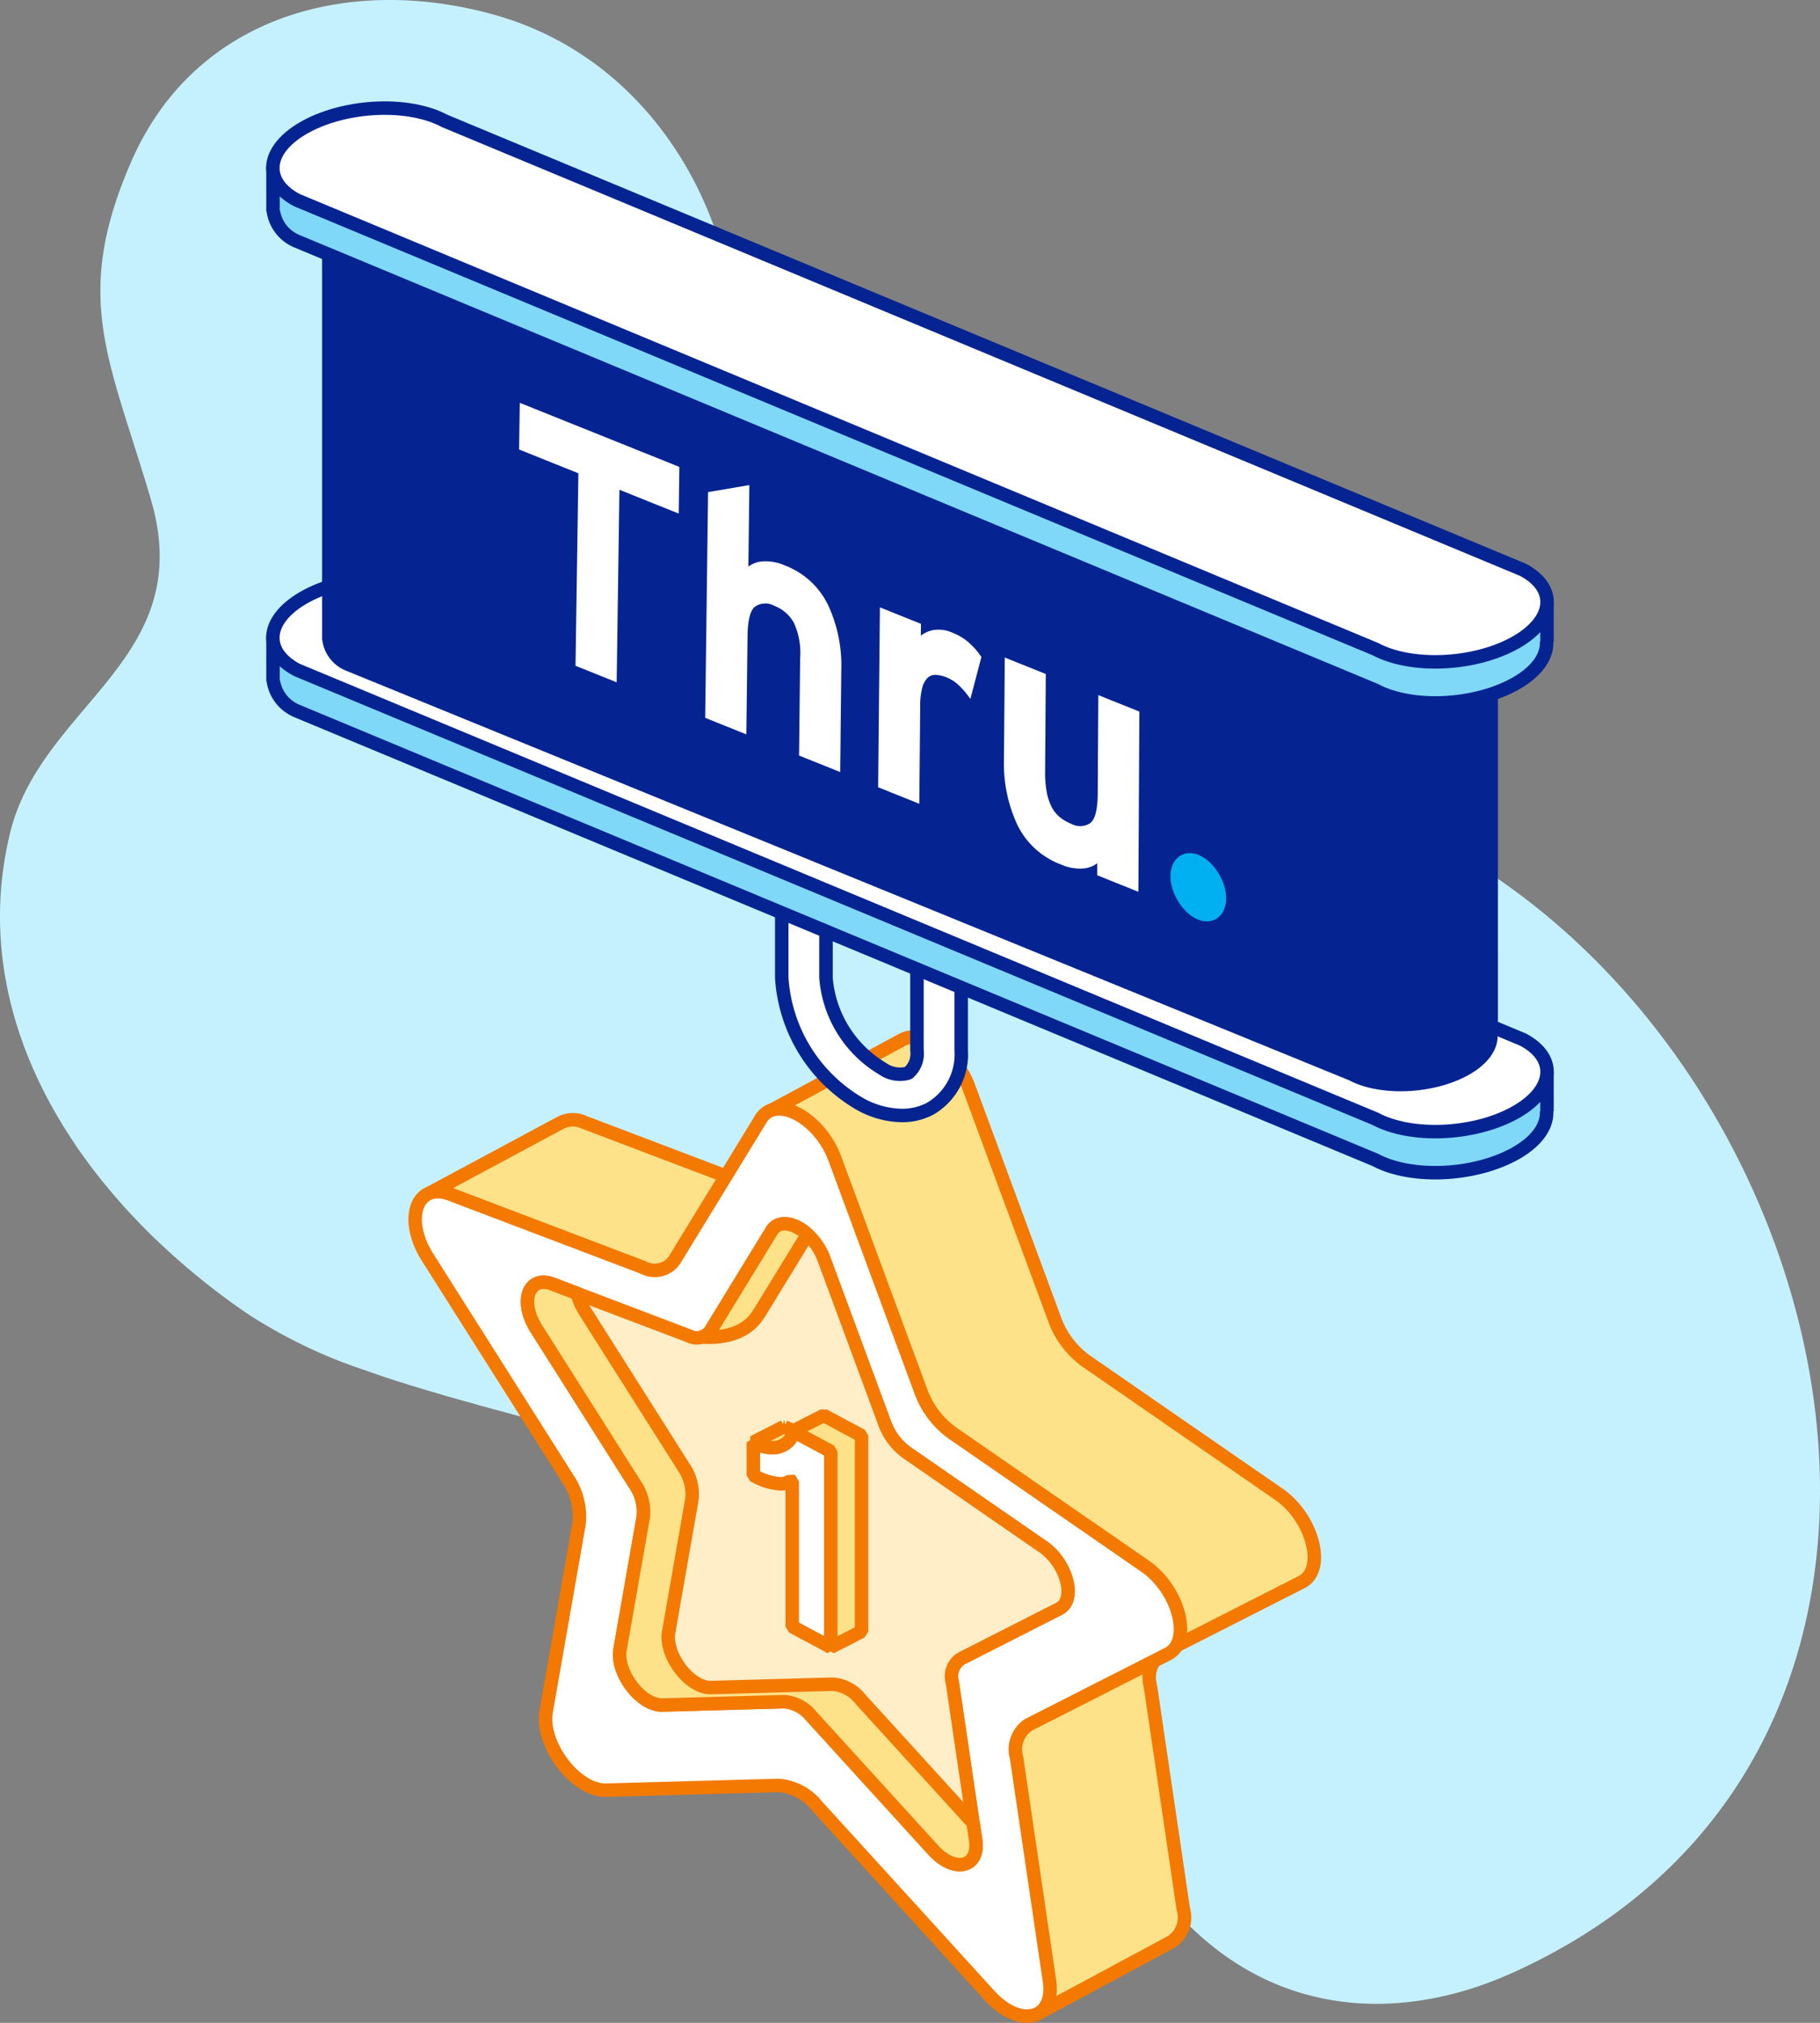 <svg xmlns="http://www.w3.org/2000/svg" xmlns:xlink="http://www.w3.org/1999/xlink" width="135" height="150" viewBox="0 0 135 150">
  <rect x="0" y="0" width="135" height="150" fill="#808080" stroke="none"/>
  <defs>
    <style>
      .cls-1, .cls-4 {
        fill: none;
      }

      .cls-2 {
        fill: #c5f1ff;
      }

      .cls-3, .cls-7 {
        fill: #fee28a;
      }

      .cls-4, .cls-5, .cls-6, .cls-7 {
        stroke: #f37900;
      }

      .cls-10, .cls-4, .cls-5, .cls-6, .cls-7, .cls-8, .cls-9 {
        stroke-linejoin: bevel;
      }

      .cls-12, .cls-5, .cls-8 {
        fill: #fff;
      }

      .cls-6 {
        fill: #ffeec7;
      }

      .cls-10, .cls-8, .cls-9 {
        stroke: #062491;
      }

      .cls-9 {
        fill: #80d8f8;
      }

      .cls-10 {
        fill: #062491;
      }

      .cls-11 {
        clip-path: url(#clip-path);
      }

      .cls-13 {
        fill: #00b0f0;
      }
    </style>
    <clipPath id="clip-path">
      <polygon class="cls-1" points="38.569 29.14 91.016 50.193 90.941 69.019 38.27 47.876 38.569 29.14"/>
    </clipPath>
  </defs>
  <g id="Layer_2" data-name="Layer 2">
    <g id="Layer_1-2" data-name="Layer 1">
      <g>
        <g id="Group_8895" data-name="Group 8895">
          <path class="cls-2" d="M.738,61.807C-1.019,69.081.468,76.137,4.062,82.437c.126.222.254.436.381.651s.255.429.392.637c.196.315.393.629.606.939.13.199.261.398.393.589.133.184.265.375.4.551.284.402.583.808.893,1.199.168.214.334.436.51.643.46.57.938,1.128,1.427,1.672q.176.211.356.4c.125.143.245.268.373.395.319.345.639.683.969,1.007.126.135.254.262.382.389.128.127.256.254.393.375A52.458,52.458,0,0,0,18.366,97.425a37.747,37.747,0,0,0,8.892,4.245c.193.076.382.135.577.203.24.085.48.169.728.248.029.013.06.019.09.033.264.081.527.17.798.26.212.063.43.136.649.201.053.018.113.037.165.055a.029.029,0,0,1,.022.012c.454.133.915.275,1.377.409a.029.029,0,0,0,.022.012l.008.001.046.009c.356.106.719.214,1.082.322.023.004.045.016.076.022a.62.62,0,0,1,.105.036.296.296,0,0,1,.076.022c.584.165,1.176.331,1.769.49a.269.269,0,0,0,.076.022,1.936,1.936,0,0,0,.205.054.464.464,0,0,0,.105.036l.524.146c.068.02.138.034.205.054.334.094.675.19,1.026.279a2.083,2.083,0,0,0,.221.057q.26.084.524.146.125.035.25.071c.106.028.205.054.304.081a.573.573,0,0,0,.107.028c.052.018.107.028.152.044.25.071.494.132.745.203.068.021.137.034.205.054.729.2,1.466.402,2.212.597a.219.219,0,0,0,.068.021.383.383,0,0,0,.091.025.244.244,0,0,0,.076.022c.524.146,1.055.293,1.587.44.029.013.06.019.09.033.06.019.114.029.175.049.031.006.068.021.099.026.524.146,1.046.299,1.568.452l.008.001a.196.196,0,0,1,.06.019,1.944,1.944,0,0,1,.198.053c.029.013.068.021.097.034.175.049.349.097.515.152.068.021.137.034.198.053.317.099.635.19.96.291.076.022.15.052.233.075.175.049.348.105.529.162.226.074.461.142.693.225.303.088.604.185.912.29.257.08.512.167.767.255.144.043.294.095.444.147.105.036.218.073.323.108.022.012.045.016.067.028.181.058.36.123.541.181l.006.009c.068.021.142.05.21.071.247.086.493.18.741.266A51.258,51.258,0,0,1,67.794,117.293l.008.001c.263.216.526.432.78.654.579.489,1.145,1.008,1.691,1.547a42.329,42.329,0,0,1,4.12,4.732c.238.306.467.619.697.924.464.634.912,1.266,1.36,1.905.1.146.195.283.295.428.157.228.312.463.469.691a.207.207,0,0,1,.03.053c3.603,5.317,6.878,10.891,11.679,15.227,5.954,5.385,13.38,6.252,20.505,3.912a27.334,27.334,0,0,0,2.837-1.112c.314-.14.629-.287.936-.436,37.379-17.936,22.314-73.287-12.249-85.919a42.271,42.271,0,0,0-6.466-1.806c-.448-.084-.903-.169-1.362-.231q-1.069-.176-2.198-.293c-2.84-.318-5.877-.434-8.967-.568-5.755-.236-11.692-.523-16.892-2.179-.159-.046-.325-.101-.481-.162-.159-.046-.317-.099-.481-.162q-.485-.162-.961-.37a2.368,2.368,0,0,1-.305-.12,1.524,1.524,0,0,1-.17-.072,2.24,2.24,0,0,1-.296-.127.77.77,0,0,1-.169-.079,2.413,2.413,0,0,1-.302-.136l-.008-.001c-.155-.069-.308-.145-.462-.221A19.198,19.198,0,0,1,55.338,48.684c-3.041-3.546-3.002-7.538-2.303-11.645.036-.192.063-.377.099-.569l.107-.568c.182-.926.382-1.865.573-2.797.044-.19.08-.382.123-.572l.105-.56c.058-.267.107-.528.155-.781.035-.184.071-.376.097-.561.035-.184.069-.368.088-.555a21.18,21.18,0,0,0,.327-4.336c-.423-11.063-7.026-21.585-18.088-24.657C25.804-1.926,14.454,1.218,9.758,11.934,5.297,22.122,8.138,26.646,11.194,37.044,14.697,48.937,3.05,52.216.738,61.807Z"/>
        </g>
        <g id="_1" data-name="1">
          <g>
            <g>
              <path class="cls-3" d="M94.862,110.804l-14.303-9.881a6.566,6.566,0,0,1-2.308-3.031L71.854,80.594c-.942-2.549-3.373-4.174-4.799-3.554l-0-.003-.034.018a1.438,1.438,0,0,0-.197.106l-9.554,5.146,1.514,6.524a2.46,2.46,0,0,1-1.132-.17l-14.303-5.431a1.97,1.97,0,0,0-1.831.062l-.001-.002-9.721,5.219s9.529,3.684,13.511,5.184l6.692,10.565a5.062,5.062,0,0,1,.882,3.377l-2.443,13.942c-.43,2.451,2.199,5.902,4.448,5.84l12.793-.352a4.061,4.061,0,0,1,2.853,1.527l3.575,3.926-.075.037.342,12.438,2.591,4.332,9.901-5.318.006-.003.038-.02-.002-.002a2.155,2.155,0,0,0,.864-2.42l-2.443-16.558a2.195,2.195,0,0,1,.882-2.433l10.35-5.26C98.38,116.386,97.376,112.541,94.862,110.804Z"/>
              <path class="cls-4" d="M94.862,110.804l-14.303-9.881a6.566,6.566,0,0,1-2.308-3.031L71.854,80.594c-.942-2.549-3.373-4.174-4.799-3.554l-0-.003-.034.018a1.438,1.438,0,0,0-.197.106l-9.554,5.146,1.514,6.524a2.46,2.46,0,0,1-1.132-.17l-14.303-5.431a1.97,1.97,0,0,0-1.831.062l-.001-.002-9.721,5.219s9.529,3.684,13.511,5.184l6.692,10.565a5.062,5.062,0,0,1,.882,3.377l-2.443,13.942c-.43,2.451,2.199,5.902,4.448,5.84l12.793-.352a4.061,4.061,0,0,1,2.853,1.527l3.575,3.926-.075.037.342,12.438,2.591,4.332,9.901-5.318.006-.003.038-.02-.002-.002a2.155,2.155,0,0,0,.864-2.42l-2.443-16.558a2.195,2.195,0,0,1,.882-2.433l10.35-5.26C98.38,116.386,97.376,112.541,94.862,110.804Z"/>
            </g>
            <path class="cls-5" d="M61.929,85.925l6.396,17.299a6.565,6.565,0,0,0,2.308,3.031l14.303,9.881c2.514,1.737,3.518,5.582,1.699,6.507L76.286,127.902a2.195,2.195,0,0,0-.882,2.433l2.443,16.558c.429,2.911-2.199,3.548-4.448,1.079L60.607,133.923a4.061,4.061,0,0,0-2.853-1.527l-12.793.352c-2.249.062-4.877-3.389-4.448-5.84l2.443-13.942a5.062,5.062,0,0,0-.882-3.377l-10.35-16.34c-1.819-2.872-.815-5.643,1.699-4.688l14.303,5.431a1.775,1.775,0,0,0,2.308-.56l6.396-10.451C57.556,81.145,60.805,82.884,61.929,85.925Z"/>
            <path class="cls-6" d="M61.122,93.356l4.519,12.22a4.639,4.639,0,0,0,1.63,2.141l10.104,6.98c1.776,1.227,2.485,3.943,1.2,4.597l-7.311,3.716a1.551,1.551,0,0,0-.623,1.719l1.726,11.697c.303,2.056-1.553,2.507-3.142.762l-9.037-9.924a2.868,2.868,0,0,0-2.015-1.079l-9.037.249c-1.589.044-3.445-2.394-3.142-4.126l1.726-9.849a3.575,3.575,0,0,0-.623-2.385l-7.311-11.543c-1.285-2.029-.576-3.986,1.2-3.312l10.104,3.837a1.254,1.254,0,0,0,1.63-.395l4.519-7.383C58.033,89.979,60.328,91.208,61.122,93.356Z"/>
            <path class="cls-7" d="M72.184,135.18l-8.389-9.212a2.868,2.868,0,0,0-2.015-1.079l-9.037.249c-1.589.044-3.445-2.394-3.142-4.126l1.726-9.849a3.577,3.577,0,0,0-.623-2.385L43.392,97.235a4.337,4.337,0,0,1-.568-1.319l-1.838-.698c-1.776-.674-2.485,1.283-1.2,3.312l7.311,11.543a3.575,3.575,0,0,1,.623,2.385l-1.726,9.849c-.303,1.731,1.553,4.169,3.142,4.126l9.037-.249a2.868,2.868,0,0,1,2.015,1.079l9.037,9.924c1.589,1.745,3.445,1.294,3.142-.762Z"/>
            <path class="cls-7" d="M59.893,91.537c-.966-.872-2.133-1.113-2.655-.261l-3.699,6.044 0.0 0-.82,1.339a1.057,1.057,0,0,1-.623.47l-.004.008s2.895.366,4.145-1.653l.046-.074c.012-.018.031-.028.043-.047Z"/>
            <g>
              <path class="cls-7" d="M63.907,106.462v14.515l-2.281,1.169-.579-13.459-.126-.067a1.213,1.213,0,0,1-.927.223A28.904,28.904,0,0,1,55.879,106.95l2.281-1.169a4.006,4.006,0,0,0,.723.308l2.218-1.129Z"/>
              <path class="cls-5" d="M61.626,107.631v14.515l-2.86-1.531V109.857l-.126-.067a1.213,1.213,0,0,1-.927.223,4.462,4.462,0,0,1-1.834-.624V106.95a2.76,2.76,0,0,0,1.529.404,1.638,1.638,0,0,0,1.026-.43,1.156,1.156,0,0,0,.385-.796Z"/>
            </g>
          </g>
          <path class="cls-8" d="M66.892,82.717a6.558,6.558,0,0,1-3.07-.835,11.658,11.658,0,0,1-5.835-9.37V56.666h3.282v15.846a8.634,8.634,0,0,0,4.194,6.734,2.235,2.235,0,0,0,1.905.326,1.876,1.876,0,0,0,.648-1.692V58.469h3.282V77.881A4.666,4.666,0,0,1,69.009,82.208,4.451,4.451,0,0,1,66.892,82.717Z"/>
          <g>
            <g>
              <path class="cls-9" d="M114.749,79.466l-81.77-30.225c-2.166-1.159-5.656-1.225-8.515-.306l-4.213-1.775v3.352l.028.013a2.883,2.883,0,0,0,1.731,2.191l80.005,33.295c2.623,1.404,7.206,1.228,10.235-.393,1.719-.92,2.535-2.105,2.469-3.217l.031-.006Z"/>
              <path class="cls-8" d="M102.015,82.966,22.009,49.672c-2.623-1.404-2.294-3.857.735-5.478h0c3.029-1.621,7.611-1.798,10.235-.393l80.005,33.295c2.623,1.404,2.294,3.857-.735,5.478h0C109.22,84.194,104.638,84.37,102.015,82.966Z"/>
            </g>
            <g>
              <path class="cls-10" d="M110.609,45.912,34.709,18.001a9.63,9.63,0,0,0-6.904-.248L24.39,16.314V47.467l.022.01a2.338,2.338,0,0,0,1.404,1.777L100.285,79.653c2.127,1.138,5.842.996,8.298-.319,1.393-.746,2.055-1.707,2.002-2.608l.025-.005Z"/>
              <path class="cls-8" d="M100.285,48.75,25.816,18.35c-2.127-1.138-1.86-3.127.596-4.442h0c2.456-1.315,6.171-1.457,8.298-.319l74.469,30.399c2.127,1.138,1.86,3.127-.596,4.442h0C106.127,49.745,102.412,49.888,100.285,48.75Z"/>
            </g>
            <g>
              <path class="cls-9" d="M114.749,44.632,32.979,12.009c-2.166-1.159-5.656-1.225-8.515-.306l-4.213.623v3.352l.028.013a2.883,2.883,0,0,0,1.731,2.191l80.005,33.295c2.623,1.404,7.206,1.228,10.235-.393,1.719-.92,2.535-2.105,2.469-3.217l.031-.006Z"/>
              <path class="cls-8" d="M102.015,48.132,22.009,14.837c-2.623-1.404-2.294-3.857.735-5.478h0c3.029-1.621,7.611-1.798,10.235-.393L112.984,42.26c2.623,1.404,2.294,3.857-.735,5.478h0C109.22,49.36,104.638,49.536,102.015,48.132Z"/>
            </g>
          </g>
          <g id="White_Logo" data-name="White Logo">
            <g class="cls-11">
              <polygon class="cls-12" points="38.557 29.872 38.502 33.33 42.903 35.096 42.689 49.369 45.742 50.595 45.946 36.318 50.346 38.084 50.392 34.623 38.557 29.872"/>
              <g class="cls-11">
                <path class="cls-12" d="M59.271,56.025l.081-7.223a5.338,5.338,0,0,0-.474-2.637A2.806,2.806,0,0,0,57.447,44.929a1.359,1.359,0,0,0-1.457.065q-.52.441-.541,2.166l-.088,7.296-3.053-1.226.214-16.738,3.062-.522-.073,6.044a2.002,2.002,0,0,1,1.093-.388,3.528,3.528,0,0,1,1.614.304,5.884,5.884,0,0,1,3.201,2.926,10.618,10.618,0,0,1,.983,4.866l-.079,7.529Z"/>
                <path class="cls-12" d="M71.977,51.831a6.326,6.326,0,0,0-.805-.965,2.888,2.888,0,0,0-.94-.627,2.508,2.508,0,0,0-.801-.194.828.828,0,0,0-.617.212,1.552,1.552,0,0,0-.403.732,5.244,5.244,0,0,0-.155,1.369l-.066,7.246-3.053-1.226.131-13.34,3.044,1.222-.008.879a2.153,2.153,0,0,1,.981-.427,2.559,2.559,0,0,1,1.394.218,4.008,4.008,0,0,1,1.279.806,5.309,5.309,0,0,1,.838.985Z"/>
                <path class="cls-12" d="M81.388,64.904l.005-.893a1.997,1.997,0,0,1-1.092.394,3.518,3.518,0,0,1-1.617-.305A5.905,5.905,0,0,1,75.457,61.154a10.775,10.775,0,0,1-.986-4.879l.058-7.517L77.573,49.98l-.051,7.214a7.926,7.926,0,0,0,.12,1.542,4.05,4.05,0,0,0,.365,1.104,2.383,2.383,0,0,0,.607.755,3.182,3.182,0,0,0,.829.485,1.351,1.351,0,0,0,1.455-.066q.517-.445.527-2.176l.045-7.293,3.044,1.222-.073,13.363Z"/>
                <path class="cls-13" d="M90.782,67.473a1.478,1.478,0,0,1-.454.585,1.319,1.319,0,0,1-.661.26,1.633,1.633,0,0,1-.792-.127,2.604,2.604,0,0,1-.789-.508,3.914,3.914,0,0,1-.657-.789,4.101,4.101,0,0,1-.446-.946,3.117,3.117,0,0,1-.161-.985,2.071,2.071,0,0,1,.17-.852,1.477,1.477,0,0,1,.453-.584,1.313,1.313,0,0,1,.661-.258,1.624,1.624,0,0,1,.79.126,2.607,2.607,0,0,1,.789.508,3.902,3.902,0,0,1,.656.787,4.158,4.158,0,0,1,.447.945,3.127,3.127,0,0,1,.161.985,2.067,2.067,0,0,1-.168.853"/>
              </g>
            </g>
          </g>
        </g>
      </g>
    </g>
  </g>
</svg>
